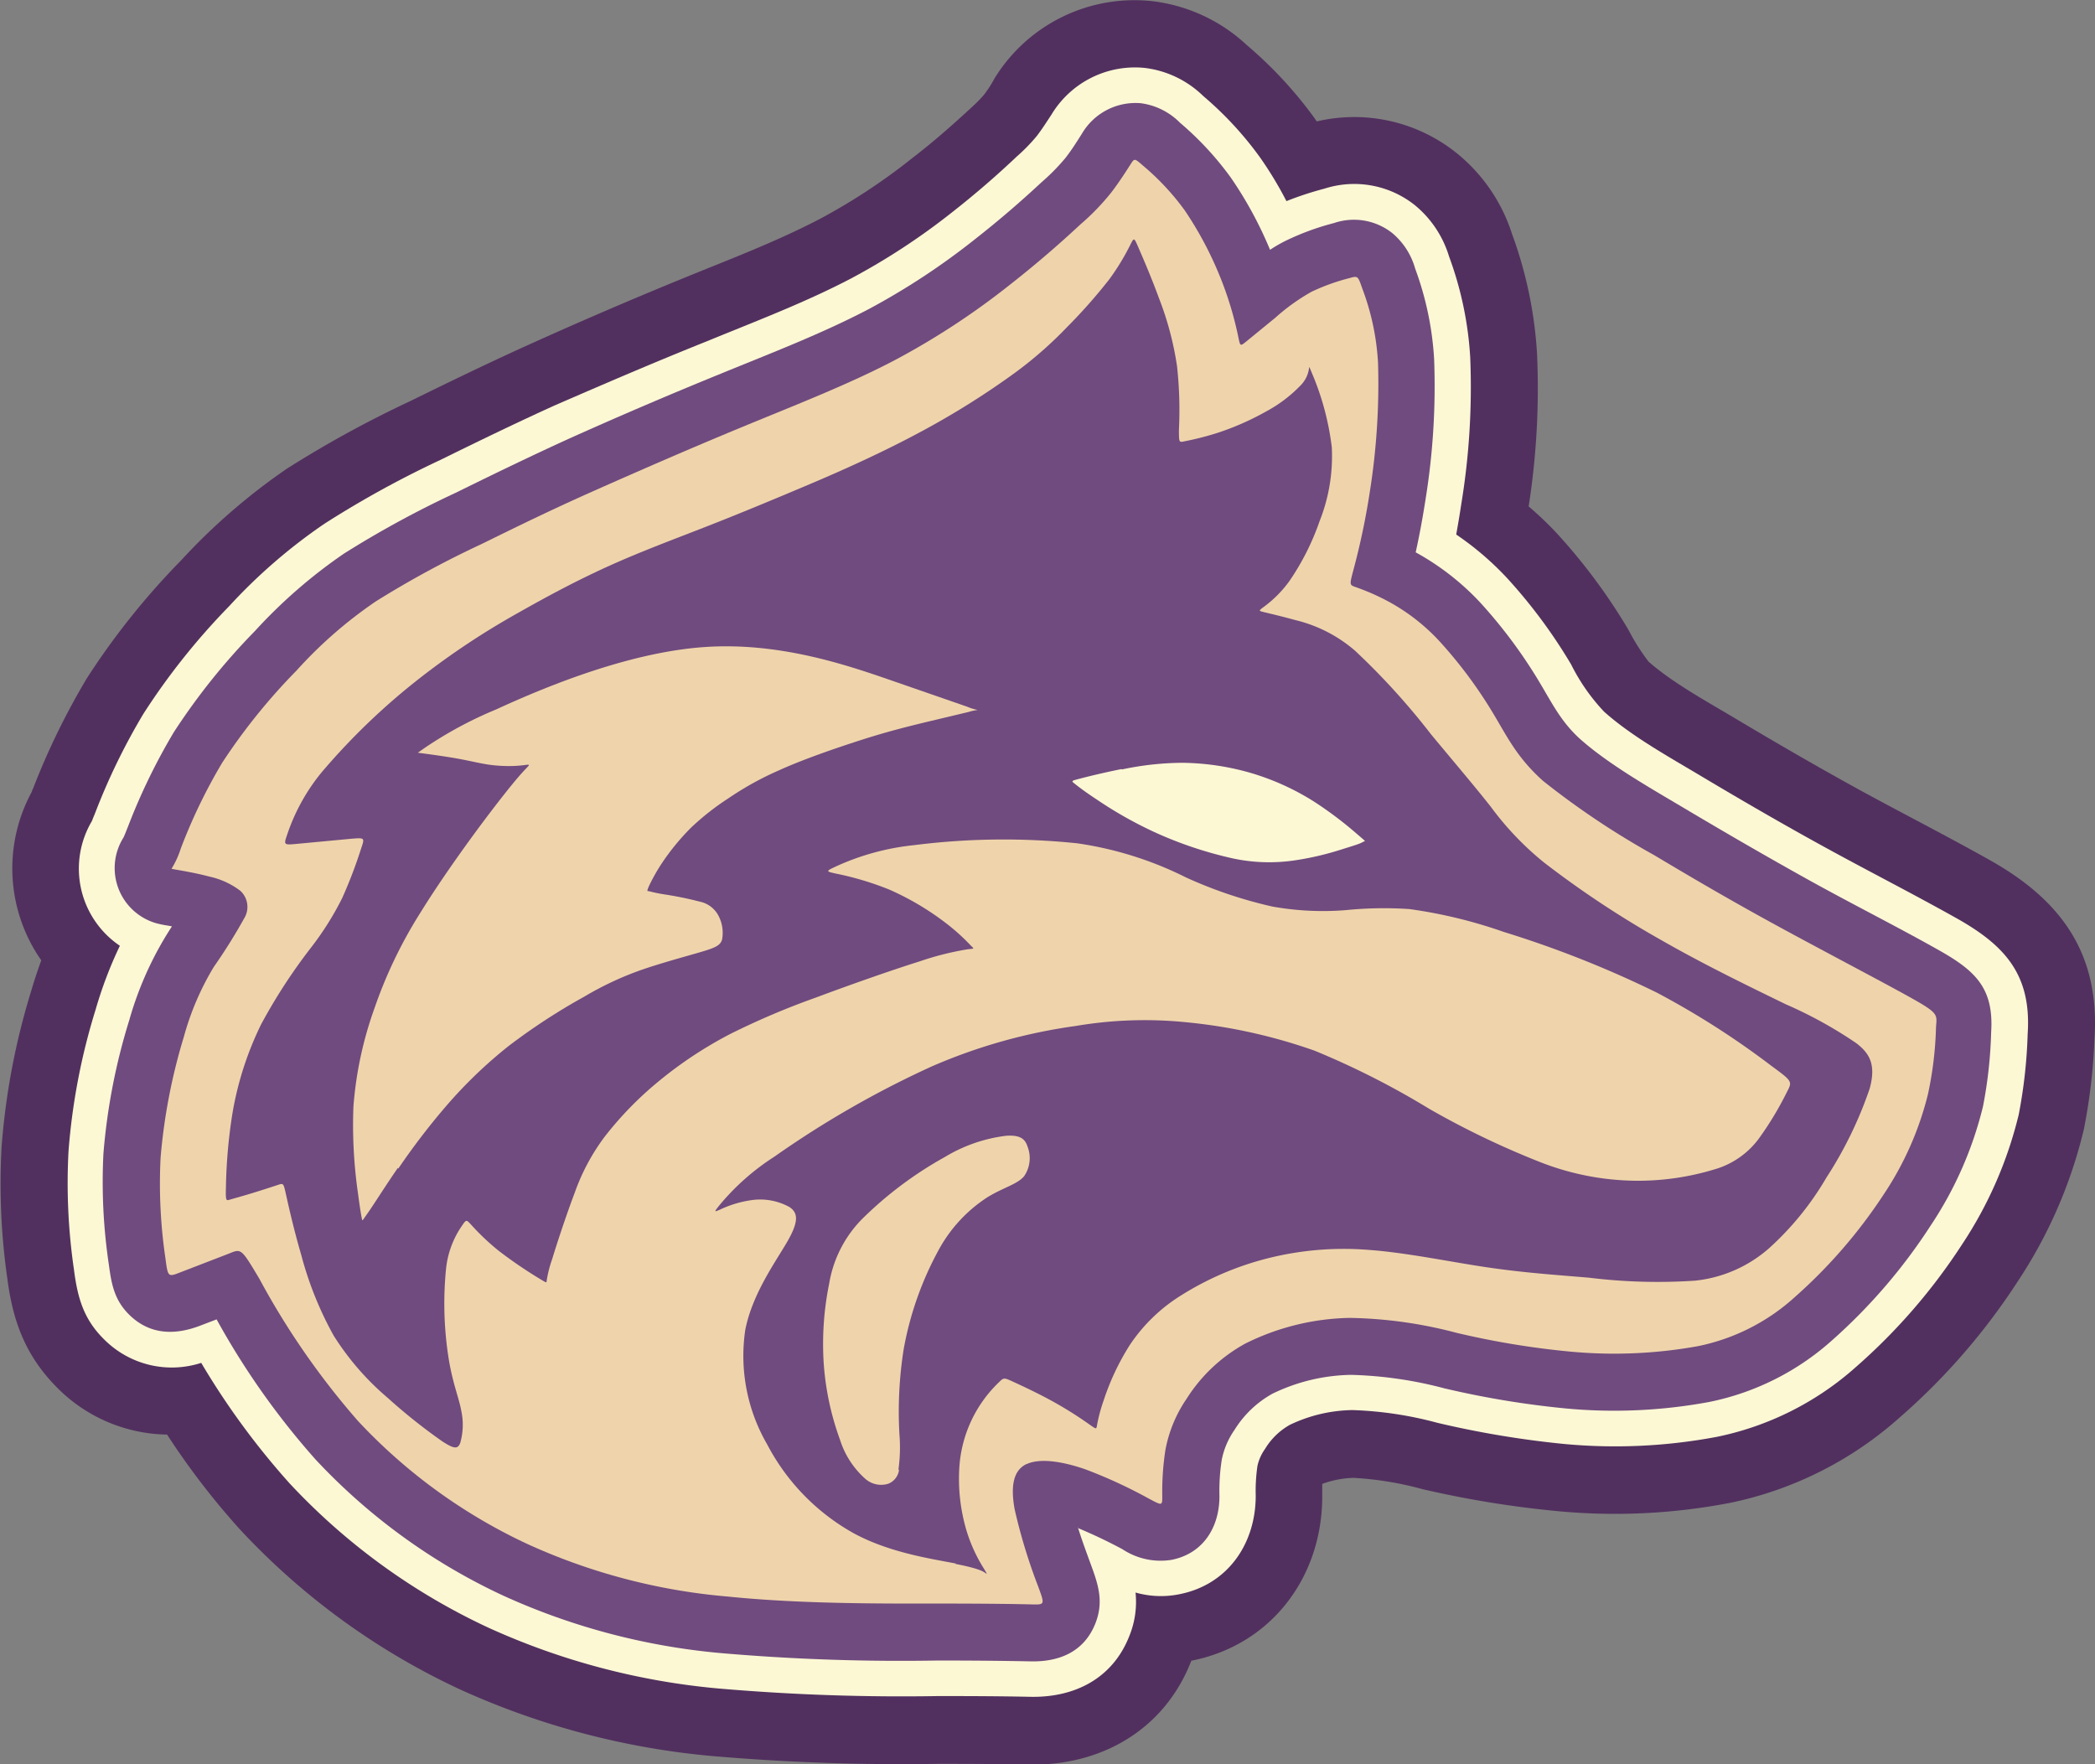 <svg id="Layer_1" data-name="Layer 1" xmlns="http://www.w3.org/2000/svg" viewBox="0 0 197.5 166.31">
  <rect x="0" y="0" width="197.5" height="166.31" fill="#808080" stroke="none"/>
  <g id="Layer_1-2" data-name="Layer_1">
    <path id="embroidery1Color" d="M145.41,48.28a15.41,15.41,0,0,1,13.17,3,16.09,16.09,0,0,1,5.21,7.61,39.47,39.47,0,0,1,2.36,11.3,72.24,72.24,0,0,1-.79,14.39A32.84,32.84,0,0,1,167.91,87a54.77,54.77,0,0,1,6.86,9.22,20.12,20.12,0,0,0,1.9,3c2.28,2,5.54,3.78,8.17,5.35,3.87,2.31,7.77,4.57,11.72,6.74,4.1,2.24,8.25,4.35,12.32,6.64,6.73,3.79,10.35,8.83,9.82,16.82a54.37,54.37,0,0,1-1,8.53,44.6,44.6,0,0,1-6.22,14.32,61,61,0,0,1-11.19,12.89,34.43,34.43,0,0,1-15.91,8,57.23,57.23,0,0,1-16.16.8,96.69,96.69,0,0,1-12.89-2.09,30.83,30.83,0,0,0-6.5-1.06,9.23,9.23,0,0,0-2.93.57c0,.41,0,.85,0,1.18,0,7.58-4.78,14-12.34,15.49-2.53,6.52-8.52,9.94-15.37,9.79-2.84-.06-5.68-.07-8.52-.07a208.06,208.06,0,0,1-21.34-.74,73.22,73.22,0,0,1-23.7-6.27A66.64,66.64,0,0,1,43.85,181,71.32,71.32,0,0,1,37,172.08a14.89,14.89,0,0,1-10.32-4.38c-3-3-4.21-6.24-4.74-10.34a62.7,62.7,0,0,1-.54-12.4,66.66,66.66,0,0,1,2.8-14.73c.29-1,.6-1.91.94-2.86a15.12,15.12,0,0,1-.88-15.91c0-.09.07-.19.11-.29a68.35,68.35,0,0,1,5.07-10.39,70,70,0,0,1,8.86-11.09A58.51,58.51,0,0,1,48.33,81a104.3,104.3,0,0,1,11.6-6.35c3.64-1.79,7.29-3.56,11-5.24q7.25-3.28,14.61-6.29c4.39-1.8,8.88-3.48,13.09-5.69a57,57,0,0,0,8.6-5.67c2-1.53,3.83-3.15,5.65-4.83A13.85,13.85,0,0,0,114,45.79c.37-.48.71-1,1-1.55a15.49,15.49,0,0,1,14.8-7.3,15.79,15.79,0,0,1,9,4.16A39.27,39.27,0,0,1,145.19,48a3.46,3.46,0,0,0,.22.31Z" transform="translate(-21.25 -36.84)" fill="#51305f" fill-rule="evenodd"/>
    <path id="embroidery2Color" d="M142.55,55.79a31,31,0,0,1,3.57-1.17,9.17,9.17,0,0,1,8.51,1.56A10,10,0,0,1,157.85,61a33,33,0,0,1,2,9.52A68,68,0,0,1,159,84.41c-.14.94-.3,1.88-.47,2.82a28.11,28.11,0,0,1,4.78,4.09,49.4,49.4,0,0,1,6.06,8.17,18.43,18.43,0,0,0,3.1,4.44c2.59,2.32,6.15,4.28,9.14,6.07,3.94,2.35,7.91,4.65,11.93,6.85s8.2,4.33,12.24,6.6c4.57,2.58,7,5.37,6.62,10.9a47,47,0,0,1-.84,7.56,38.41,38.41,0,0,1-5.36,12.27,55.43,55.43,0,0,1-10,11.54,28.16,28.16,0,0,1-13.08,6.57,51.65,51.65,0,0,1-14.37.68,90.73,90.73,0,0,1-12-2,35,35,0,0,0-8-1.2,14.12,14.12,0,0,0-5.9,1.39,6.37,6.37,0,0,0-2.34,2.27,4.41,4.41,0,0,0-.72,1.61,16.39,16.39,0,0,0-.16,2.8c0,4.55-2.65,8.42-7.25,9.3a8.68,8.68,0,0,1-4.08-.17,8.53,8.53,0,0,1-.57,4.06c-1.57,4.05-5.18,5.86-9.36,5.77-2.88-.06-5.77-.07-8.65-.07a201.37,201.37,0,0,1-20.7-.71,66.77,66.77,0,0,1-21.67-5.71,60.44,60.44,0,0,1-18.79-13.62,71.73,71.73,0,0,1-8.34-11.37,9,9,0,0,1-9.1-2.16c-2-1.94-2.56-4-2.9-6.65a56.28,56.28,0,0,1-.51-11.16,60.42,60.42,0,0,1,2.55-13.32A38.89,38.89,0,0,1,32.55,126a8.78,8.78,0,0,1-2.64-11.75c.09-.23.18-.46.28-.69a60.33,60.33,0,0,1,4.58-9.43A64.17,64.17,0,0,1,42.84,94a51.76,51.76,0,0,1,9-7.79,95,95,0,0,1,10.9-6c3.58-1.76,7.16-3.5,10.8-5.15C78.28,73,83.09,70.93,87.92,69c4.57-1.88,9.24-3.64,13.62-5.94a63.18,63.18,0,0,0,9.57-6.29c2.09-1.64,4.1-3.38,6-5.18A16.69,16.69,0,0,0,119,49.65c.49-.64.93-1.33,1.37-2a9.19,9.19,0,0,1,8.77-4.41,9.53,9.53,0,0,1,5.54,2.65A32.66,32.66,0,0,1,140,51.63a34.86,34.86,0,0,1,2.52,4.16Z" transform="translate(-21.25 -36.84)" fill="#fcf8d4" fill-rule="evenodd"/>
    <path id="embroidery3Color" d="M122.86,180.8c.4,1.31.9,2.62,1.33,3.81.65,1.78,1.08,3.32.34,5.23-1.06,2.73-3.43,3.68-6.13,3.62-2.91-.06-5.82-.08-8.73-.08a197.39,197.39,0,0,1-20.35-.69,63,63,0,0,1-20.59-5.41A57.08,57.08,0,0,1,51,174.43a72.33,72.33,0,0,1-9.33-13.21l-1.49.57c-2.39.93-4.78.92-6.74-1-1.4-1.38-1.68-2.87-1.92-4.68A52.62,52.62,0,0,1,31,145.6,57.94,57.94,0,0,1,33.44,133a32.23,32.23,0,0,1,3.39-7.83q.31-.51.63-1l-.38-.07a9.84,9.84,0,0,1-1.08-.22,5.41,5.41,0,0,1-3.1-8.1c.15-.33.28-.68.41-1a57.78,57.78,0,0,1,4.33-8.92,61.53,61.53,0,0,1,7.65-9.54,48.28,48.28,0,0,1,8.4-7.3,94.77,94.77,0,0,1,10.53-5.73c3.55-1.75,7.1-3.47,10.7-5.11Q82,75,89.2,72.07c4.65-1.91,9.46-3.74,13.91-6.07a66.65,66.65,0,0,0,10.08-6.63c2.17-1.7,4.24-3.48,6.26-5.36a19.46,19.46,0,0,0,2.25-2.29c.56-.72,1.06-1.51,1.54-2.27a5.86,5.86,0,0,1,5.55-2.88,6.35,6.35,0,0,1,3.7,1.84,29.37,29.37,0,0,1,4.79,5.17,36.89,36.89,0,0,1,3.7,6.81,13.35,13.35,0,0,1,1.43-.83A24.24,24.24,0,0,1,147,57.87a5.83,5.83,0,0,1,5.5.94,6.73,6.73,0,0,1,2.16,3.35,29.43,29.43,0,0,1,1.79,8.57,67,67,0,0,1-.81,13.18c-.26,1.68-.56,3.32-.93,5h0a24.27,24.27,0,0,1,6.1,4.75,46.71,46.71,0,0,1,5.64,7.61c1.19,2,2,3.63,3.73,5.21,2.66,2.38,6.58,4.61,9.66,6.44,4,2.38,8,4.7,12,6.92s8.19,4.32,12.2,6.58c3.42,1.93,5.19,3.57,4.92,7.73a42.23,42.23,0,0,1-.77,7,35.21,35.21,0,0,1-4.91,11.19A52.57,52.57,0,0,1,194,163.16,24.66,24.66,0,0,1,182.41,169a49,49,0,0,1-13.41.63,85.91,85.91,0,0,1-11.59-1.91,38,38,0,0,0-8.79-1.27,17.57,17.57,0,0,0-7.42,1.78,9.81,9.81,0,0,0-3.57,3.41,7.39,7.39,0,0,0-1.21,2.86,19.24,19.24,0,0,0-.21,3.39c0,2.9-1.5,5.4-4.52,6a6.51,6.51,0,0,1-4.62-1,46.8,46.8,0,0,0-4.21-2Z" transform="translate(-21.25 -36.84)" fill="#704b7f" fill-rule="evenodd"/>
    <path id="embroidery4Color" d="M118.06,174.84c-1.21.55-1.58,1.93-1.16,4.27a52.44,52.44,0,0,0,2.24,7.34c.61,1.67.61,1.67-.63,1.64s-3.72-.08-8.84-.08-12.88.05-19.8-.66A57.1,57.1,0,0,1,71,182.41,51.66,51.66,0,0,1,55,170.8a72.75,72.75,0,0,1-9.3-13.41C44,154.54,44,154.54,42.88,155l-4.64,1.79c-1.16.45-1.16.45-1.4-1.37a48.2,48.2,0,0,1-.45-9.45,54.48,54.48,0,0,1,2.19-11.38A26,26,0,0,1,41.4,128a52.18,52.18,0,0,0,2.86-4.57,2.06,2.06,0,0,0-.35-2.61A7.39,7.39,0,0,0,41,119.48c-1.16-.31-2.37-.52-3-.63s-.61-.11-.55-.16a8.4,8.4,0,0,0,.84-1.85,51.37,51.37,0,0,1,3.91-8.1,56.6,56.6,0,0,1,7-8.68,41.32,41.32,0,0,1,7.47-6.52,92.26,92.26,0,0,1,9.93-5.39c3.38-1.66,6.49-3.19,10.56-5s9.08-4,14.09-6.07,10-4,14.36-6.29a71.27,71.27,0,0,0,10.9-7.15c2.93-2.3,5.15-4.3,6.6-5.65A22.19,22.19,0,0,0,126,55c.72-.93,1.46-2.09,1.83-2.67s.37-.58,1.18.13a23.56,23.56,0,0,1,3.94,4.23,33.86,33.86,0,0,1,3.64,7.07,33.09,33.09,0,0,1,1.4,4.86c.18.87.18.87.74.42l2.74-2.24a19.12,19.12,0,0,1,3.43-2.46,19.84,19.84,0,0,1,3.59-1.29c.77-.21.77-.21,1.19,1a23.4,23.4,0,0,1,1.48,7,65.06,65.06,0,0,1-.76,12.06,67.93,67.93,0,0,1-1.59,7.57c-.34,1.3-.34,1.3.25,1.51a21.18,21.18,0,0,1,3.16,1.4,18.58,18.58,0,0,1,4.75,3.72,42.51,42.51,0,0,1,5,6.71c1.37,2.27,2.27,4.22,4.75,6.44a76.43,76.43,0,0,0,10.48,7c3.93,2.35,7.74,4.57,12.22,7s9.66,5.14,12.15,6.54,2.27,1.51,2.19,2.69A33.63,33.63,0,0,1,203,140a29.8,29.8,0,0,1-4.17,9.44,48.12,48.12,0,0,1-8.37,9.67,19.28,19.28,0,0,1-9.17,4.64,44.34,44.34,0,0,1-11.88.52,78.17,78.17,0,0,1-10.88-1.79,41.78,41.78,0,0,0-10.05-1.4,22.92,22.92,0,0,0-9.85,2.43,15.16,15.16,0,0,0-5.52,5.2,12.58,12.58,0,0,0-2,4.85,25.83,25.83,0,0,0-.29,4.33c0,.9,0,.9-1.24.24a45.88,45.88,0,0,0-6-2.77c-2.27-.79-4.32-1.06-5.54-.5Z" transform="translate(-21.25 -36.84)" fill="#efd4ab" fill-rule="evenodd"/>
    <path id="embroidery5Color" d="M111.37,184.24c-2.21-.44-6.25-1-9.68-2.88A20.43,20.43,0,0,1,93.57,173a16.64,16.64,0,0,1-2.06-10.8c.68-3.45,2.92-6.49,4-8.38s.94-2.66.18-3.18a5.71,5.71,0,0,0-3.45-.68,10.29,10.29,0,0,0-3.09.9c-.6.26-.6.26-.06-.42a22.36,22.36,0,0,1,5.15-4.55,92.44,92.44,0,0,1,14.81-8.5,51.68,51.68,0,0,1,13.61-3.83,38.86,38.86,0,0,1,10.32-.36,50.93,50.93,0,0,1,12.2,2.69,76.86,76.86,0,0,1,10.79,5.47,80,80,0,0,0,10.62,5.09,25.32,25.32,0,0,0,8.79,1.7,24.78,24.78,0,0,0,7.46-1.06,7.91,7.91,0,0,0,4.21-2.9,30.81,30.81,0,0,0,2.66-4.41c.52-1,.52-1-1.48-2.47a78.45,78.45,0,0,0-10.78-6.89A99.13,99.13,0,0,0,163,124.69a45.66,45.66,0,0,0-8.88-2.15,35.71,35.71,0,0,0-6,.1,27,27,0,0,1-6.93-.34,41.64,41.64,0,0,1-8.15-2.75,33.52,33.52,0,0,0-10.24-3.21,67.11,67.11,0,0,0-15.35.17,23.43,23.43,0,0,0-7.37,2c-1,.47-1,.47,0,.69a28.5,28.5,0,0,1,5,1.5,25.89,25.89,0,0,1,5.26,3.1,19.22,19.22,0,0,1,2.42,2.17c.36.36.36.28-.28.36a27.3,27.3,0,0,0-4.53,1.14c-2.62.82-6.57,2.21-9.78,3.41a72.52,72.52,0,0,0-8.07,3.43,38.44,38.44,0,0,0-6.7,4.42,32.73,32.73,0,0,0-5.17,5.3,19.85,19.85,0,0,0-2.8,5.25c-.79,2.08-1.67,4.76-2.13,6.27a11.52,11.52,0,0,0-.52,2.06c0,.18,0,.18-.82-.32a42.25,42.25,0,0,1-3.65-2.5,22,22,0,0,1-2.64-2.49c-.46-.5-.46-.5-.86.08a8.68,8.68,0,0,0-1.51,4.07,33.1,33.1,0,0,0,.22,8.3c.38,2.46,1,3.86,1.22,5.11a6.23,6.23,0,0,1-.1,3c-.22.58-.54.62-1.72-.16a53.07,53.07,0,0,1-5.13-4.09,25.47,25.47,0,0,1-5.09-5.87,32.86,32.86,0,0,1-3.05-7.59c-.72-2.47-1.2-4.63-1.44-5.71s-.24-1.07-.78-.89-1.62.53-2.54.81-1.67.48-2,.58-.38.1-.34-1.23a49.29,49.29,0,0,1,.6-6.83,30.52,30.52,0,0,1,2.73-8.5,52.25,52.25,0,0,1,4.63-7.13,28.13,28.13,0,0,0,3-4.75,43.71,43.71,0,0,0,1.79-4.69c.34-1,.34-1-.93-.9l-5.11.48c-1.28.12-1.28.12-.92-.92a18.51,18.51,0,0,1,3.27-5.87,62.9,62.9,0,0,1,9.2-8.82,72.82,72.82,0,0,1,9.26-6.15c2.94-1.67,5.81-3.19,8.75-4.51s5.93-2.43,9-3.63S94,84,97.5,82.52s7.19-3.16,10.6-5a76.83,76.83,0,0,0,8.74-5.47,37.37,37.37,0,0,0,5-4.37,50.37,50.37,0,0,0,4-4.53,22.3,22.3,0,0,0,2-3.3c.32-.62.32-.62.72.3s1.2,2.76,1.93,4.75a29.65,29.65,0,0,1,1.72,6.45,37.76,37.76,0,0,1,.18,6c0,1.21,0,1.21.54,1.09a27.58,27.58,0,0,0,3.15-.81,25.58,25.58,0,0,0,4.53-2,13.09,13.09,0,0,0,3.28-2.49,2.81,2.81,0,0,0,.76-1.54c0-.27,0-.27.52,1A25.63,25.63,0,0,1,146.8,79a16.58,16.58,0,0,1-1.16,7,23.6,23.6,0,0,1-2.83,5.61,11,11,0,0,1-2.43,2.45c-.48.36-.48.36,0,.48s1.55.36,3,.76A13.35,13.35,0,0,1,149,98.19a67,67,0,0,1,7.16,7.88c2.28,2.75,4.2,5,5.65,6.85a28.32,28.32,0,0,0,5,5.23,92,92,0,0,0,10.92,7.24c4.25,2.44,8.64,4.55,11.88,6.13a40.48,40.48,0,0,1,6.62,3.65c1.32,1,1.88,2.08,1.28,4.29a37.68,37.68,0,0,1-4.09,8.41,27.85,27.85,0,0,1-5.37,6.62,12.51,12.51,0,0,1-7,3.08,52.78,52.78,0,0,1-10-.28c-3.33-.28-6.28-.48-9.76-1s-7.46-1.36-11-1.62a29.27,29.27,0,0,0-9.71.84,28.37,28.37,0,0,0-7.94,3.42,15.87,15.87,0,0,0-4.91,4.75,23.29,23.29,0,0,0-2.44,5.19,15.25,15.25,0,0,0-.63,2.37c-.06.34-.06.34-.66-.08a36.51,36.51,0,0,0-3.26-2.07c-1.45-.82-3.17-1.62-4-2s-.86-.4-1.32.06a12.17,12.17,0,0,0-3.73,8,17.14,17.14,0,0,0,.68,6,14.72,14.72,0,0,0,1.6,3.51c.36.6.36.6.16.46s-.6-.42-2.82-.85Z" transform="translate(-21.25 -36.84)" fill="#704b7f" fill-rule="evenodd"/>
    <path id="embroidery6Color" d="M127,109.38a28.09,28.09,0,0,1,5.71-.63,24.13,24.13,0,0,1,6.6,1,23.59,23.59,0,0,1,5.85,2.68,35.83,35.83,0,0,1,3.91,2.94c.75.64.82.71.85.74s0,0-.27.15-.92.34-2,.68a27.47,27.47,0,0,1-4.29,1,16.35,16.35,0,0,1-5.86-.17,37.1,37.1,0,0,1-7.45-2.5,38.33,38.33,0,0,1-5.32-3c-1.23-.81-1.87-1.31-2.18-1.56s-.32-.25.44-.45,2.29-.58,4-.92Z" transform="translate(-21.25 -36.84)" fill="#fcf8d4" fill-rule="evenodd"/>
    <path id="embroidery7Color" d="M106,175.44a1.63,1.63,0,0,1-1,1.27,2.25,2.25,0,0,1-2.13-.42,8.23,8.23,0,0,1-2.43-3.72,26.3,26.3,0,0,1-1.54-7.25,28.52,28.52,0,0,1,.52-7.48,11.29,11.29,0,0,1,3.08-6.06,35.71,35.71,0,0,1,7.83-5.87,14.54,14.54,0,0,1,5.78-2c1.23-.08,1.76.24,2,1a3,3,0,0,1-.32,2.82c-.65.77-2,1.07-3.49,2a13.69,13.69,0,0,0-4.59,5,30.83,30.83,0,0,0-3.27,9.31,37.74,37.74,0,0,0-.4,8,15.22,15.22,0,0,1-.09,3.32ZM58.8,147a65.93,65.93,0,0,1,4.32-5.67,43.36,43.36,0,0,1,6.09-5.89,58.23,58.23,0,0,1,7.13-4.65,29.94,29.94,0,0,1,5.33-2.5c1.86-.65,4.17-1.27,5.57-1.68s1.91-.62,2.08-1.19A3.47,3.47,0,0,0,89,123.2a2.57,2.57,0,0,0-1.78-1.36,32.22,32.22,0,0,0-3.38-.69,14.45,14.45,0,0,1-1.43-.3c-.17,0-.17,0,0-.44a17.76,17.76,0,0,1,1.26-2.23,22.09,22.09,0,0,1,2.74-3.33,24.34,24.34,0,0,1,3.49-2.74,29.15,29.15,0,0,1,4.81-2.66c2.2-1,5.26-2.06,7.69-2.84s4.24-1.23,6-1.66l4.19-1a4.64,4.64,0,0,1,.83-.18,5,5,0,0,1-1-.31l-7.21-2.5c-4.2-1.45-10.61-3.64-17.71-3.11s-14.89,3.76-19.48,5.87a37.63,37.63,0,0,0-6.68,3.59l-.7.49h0l.68.09c.67.09,2,.27,3.15.48s2,.43,2.89.56a13.66,13.66,0,0,0,2.29.12,11.79,11.79,0,0,0,1.31-.12c.23,0,.23,0-.24.49s-1.4,1.57-3.25,4-4.61,6.25-6.62,9.51a43,43,0,0,0-4.28,8.91,35.3,35.3,0,0,0-2,9.29,45.07,45.07,0,0,0,.44,8.29c.24,1.81.33,2.18.37,2.36s0,.18.57-.63,1.58-2.43,2.8-4.2Z" transform="translate(-21.25 -36.84)" fill="#efd4ab" fill-rule="evenodd"/>
  </g>
</svg>
